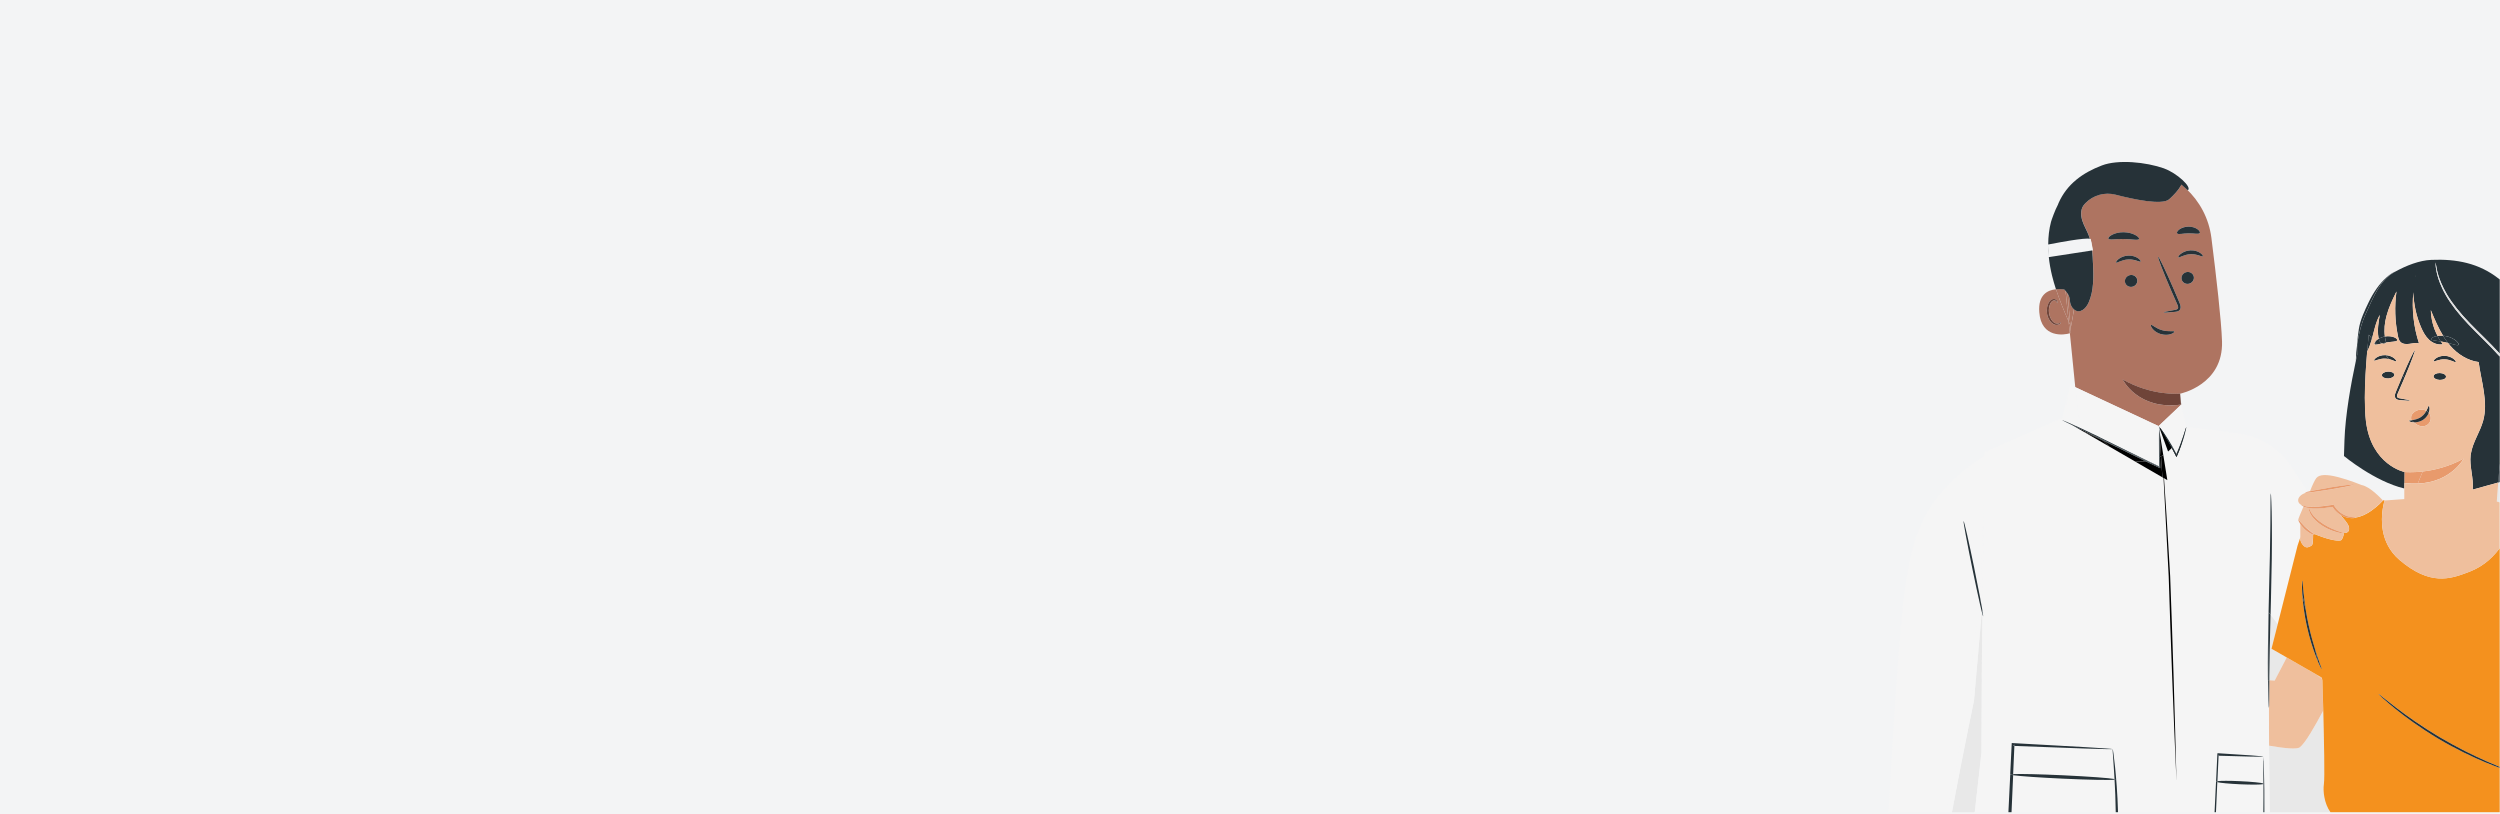 <?xml version="1.0" encoding="UTF-8"?>
<svg id="Capa_2" data-name="Capa 2" xmlns="http://www.w3.org/2000/svg" viewBox="0 0 663.8 216.19">
  <defs>
    <style>
      .cls-1 {
        fill: #f4911e;
      }

      .cls-2 {
        fill: #263238;
      }

      .cls-3 {
        fill: #e89a6c;
      }

      .cls-4 {
        fill: #e0e0e0;
      }

      .cls-5 {
        fill: #ae7461;
      }

      .cls-6 {
        fill: #6f4439;
      }

      .cls-7 {
        fill: #748040;
      }

      .cls-8 {
        fill: #f3f4f5;
      }

      .cls-9 {
        fill: #efbf9d;
      }

      .cls-10 {
        fill: #f5f5f5;
      }

      .cls-11 {
        fill: #e8e8e8;
      }
    </style>
  </defs>
  <g id="Capa_1-2" data-name="Capa 1">
    <g>
      <rect class="cls-8" width="663.8" height="216.19"/>
      <polygon class="cls-11" points="662.95 133.1 663.71 133.36 663.71 128.01 663.32 128.12 662.95 133.1"/>
      <path class="cls-11" d="M579.19,49.01c.07.06.15.11.22.17l-.22-.19s0,.02,0,.02Z"/>
      <path class="cls-11" d="M526.15,163.01c-.67,7.66-1.34,15.32-2.01,22.98-.5,2.42-1.09,5.27-1.74,8.47,0,0-.78,3.85-1.52,7.6-.61,3.1-1.5,7.74-2.6,13.6h6.05l1.78-15.81.11-23.38.16-13.35c-.04-.14-.08-.31-.13-.5l-.09.4Z"/>
      <path class="cls-11" d="M526.39,162.16v-.18s-.02.08-.02.08c0,.04.01.07.02.1Z"/>
      <path class="cls-11" d="M610.65,198.42c-.77.59-3.96.3-8.18-.43.04,5.86.1,11.75.17,17.66h16.13c-1.69-2.31-2.02-5.75-1.74-7.44.24-1.46.03-11.93-.16-19.52-2.25,4.23-4.79,8.65-6.21,9.73Z"/>
      <path class="cls-11" d="M579.11,107.49l.06-.05s-.04,0-.06,0c0,.02,0,.03,0,.05Z"/>
      <path class="cls-11" d="M602.56,180.63c.89.06,1.42.1,1.42.1l3.2-6.13-4.06-2.33,1.66-6.59-1.89-2.45c-.16,6.36-.28,12.07-.32,16.39,0,.36,0,.68,0,1.02Z"/>
      <path class="cls-10" d="M526.39,161.98l.35-29.43-.94,26.31c.24,1.3.44,2.39.58,3.2l.02-.08Z"/>
      <path class="cls-10" d="M520.88,202.06c.74-3.75,1.52-7.6,1.52-7.6.65-3.2,1.23-6.05,1.74-8.47.67-7.66,1.34-15.32,2.01-22.98l.09-.4c-.14-.53-.31-1.26-.51-2.13l-.06,1.76s-2.71,12.46-1.96,17.34c.75,4.88-2.33,10.06-3.95,22.1-.6,4.45-1.87,9.45-3.24,13.99h1.75c1.1-5.86,1.99-10.5,2.6-13.6Z"/>
      <path class="cls-9" d="M616.64,180.68l-.08-.34c-.76-.59-1.22-1.02-1.33-1.12l-8.06-4.63-3.2,6.13s-.53-.04-1.42-.1c-.01,2.05-.03,3.78-.03,5.08,0,.67-.02,1.22-.02,1.66-.01.38-.03.58-.05.58-.01,0-.03-.11-.05-.32.01,3.44.04,6.91.07,10.37,4.23.73,7.41,1.02,8.18.43,1.42-1.08,3.96-5.5,6.21-9.73-.11-4.51-.22-8.01-.22-8.01h0Z"/>
      <path class="cls-9" d="M616.56,180.35l-.1-.42-1.23-.71c.11.1.57.53,1.33,1.12Z"/>
      <path class="cls-2" d="M543.98,68.1c-.03-.57-.11-2.23-.15-2.9,0,.97.05,1.93.15,2.9Z"/>
      <path class="cls-5" d="M573.14,113.14l5.97-5.65s0-.03,0-.05c-11.45,1.53-15.5-6.68-15.5-6.68,8,4.53,15.27,3.77,15.27,3.77h0s0,0,0,0c0,0,11.49-2.33,11.11-13.91-.19-5.59-1.51-17.08-2.82-27.46-.66-5.21-3.15-9.75-6.74-13.09l-1-.89c-.07-.06-.15-.11-.22-.17-.04.1-.65,1.54-3.22,3.87-1.85,1.68-9.65-.01-14.23-1.2-2.89-.75-5.97.11-8.03,2.26-.26.27-.47.51-.58.7-.74,1.16-.65,2.68-.22,3.99.43,1.31,1.16,2.5,1.66,3.78.13.32.23.65.33.98.11.03.18.07.2.13.28.82.57,2.94.57,2.94l-.18.03c.12,1.12.18,2.26.23,3.39.15,3.56.28,7.26-1.19,10.51-.68,1.51-2.3,3.09-3.87,1.73-.22,1.51-.49,3.03-.8,4.58-.05-.11-.1-.22-.15-.33.1,1.13.16,1.91.16,1.97,0,.03-.11.08-.3.14l1.43,14.31,21.97,10.27c.06.03.11.04.16.06ZM565.99,76.17c-.91.09-1.7-.54-1.77-1.41-.07-.87.61-1.65,1.52-1.74.91-.09,1.7.54,1.77,1.41.07.87-.61,1.65-1.52,1.74ZM581.01,75.38c-.91.09-1.7-.54-1.77-1.41-.07-.87.61-1.65,1.52-1.74.91-.09,1.7.54,1.77,1.41.07.87-.61,1.65-1.52,1.74ZM584.9,68.06c-.2.22-1.49-.64-3.27-.56-1.78.06-3.04,1.03-3.24.83-.1-.09.09-.49.64-.93.54-.44,1.48-.88,2.58-.93,1.11-.04,2.06.32,2.61.71.57.39.77.78.67.88ZM578.63,60.94c.52-.41,1.4-.76,2.42-.77,1.01-.01,1.91.31,2.44.7.54.39.73.8.6,1-.29.42-1.54.05-3.01.1-1.48,0-2.71.4-3.01-.01-.14-.2.04-.61.57-1.02ZM573.03,68.17c.2-.08,2.05,3.77,4.14,8.61.5,1.19.99,2.33,1.45,3.42.2.51.52,1.08.32,1.77-.11.35-.43.61-.72.7-.29.1-.54.12-.77.14-1.8.18-2.92.24-2.93.14-.01-.1,1.08-.34,2.86-.65.45-.07.88-.18.94-.49.09-.33-.12-.81-.36-1.33-.48-1.08-.98-2.21-1.5-3.4-2.09-4.84-3.63-8.82-3.43-8.91ZM571.13,86.28c.26-.18,1.27.94,2.96,1.39,1.68.51,3.12.09,3.25.37.06.13-.26.43-.91.66-.64.22-1.63.31-2.64.02-1.01-.29-1.81-.88-2.24-1.41-.44-.53-.54-.96-.42-1.04ZM559.8,63.36c-.1-.22.25-.64.98-1.02.73-.38,1.85-.69,3.11-.68,1.26.02,2.38.36,3.09.76.72.4,1.06.83.96,1.04-.23.46-1.97.01-4.07,0-2.1-.05-3.85.35-4.07-.11ZM561.86,69.72c-.1-.09.09-.49.64-.93.54-.44,1.48-.88,2.58-.93,1.11-.04,2.06.32,2.61.71.56.39.77.78.67.88-.2.22-1.49-.64-3.27-.56-1.78.06-3.04,1.04-3.24.83Z"/>
      <path class="cls-5" d="M549.6,79.76c-.04-.73-.27-1.31-.61-1.83.16,1.83.52,5.97.73,8.45.05.11.1.22.15.33.31-1.55.58-3.07.8-4.58-.01-.01-.02-.02-.04-.03-.66-.59-.99-1.46-1.03-2.34Z"/>
      <path class="cls-6" d="M579.1,107.44s.04,0,.06,0l-.29-2.91s.08,1.17.23,2.92Z"/>
      <path class="cls-6" d="M563.6,100.75s4.05,8.22,15.5,6.68c-.15-1.75-.24-2.91-.23-2.92h0s-7.28.76-15.27-3.77Z"/>
      <path class="cls-2" d="M580.75,72.22c-.91.09-1.59.87-1.52,1.74.07.87.86,1.5,1.77,1.41.91-.09,1.59-.87,1.52-1.74-.07-.87-.87-1.5-1.77-1.41Z"/>
      <path class="cls-2" d="M579.03,67.4c-.55.44-.74.84-.64.93.2.21,1.47-.77,3.24-.83,1.78-.09,3.07.78,3.27.56.1-.1-.11-.48-.67-.88-.55-.39-1.51-.76-2.61-.71-1.11.05-2.04.49-2.58.93Z"/>
      <path class="cls-2" d="M565.73,73.02c-.91.09-1.59.87-1.52,1.74.07.87.87,1.5,1.77,1.41.91-.09,1.59-.87,1.52-1.74-.07-.87-.86-1.5-1.77-1.41Z"/>
      <path class="cls-2" d="M568.37,69.45c.1-.1-.11-.48-.67-.88-.56-.39-1.51-.76-2.61-.71-1.11.05-2.04.49-2.58.93-.55.44-.74.84-.64.93.2.21,1.47-.77,3.24-.83,1.78-.09,3.07.78,3.27.56Z"/>
      <path class="cls-2" d="M577.96,80.48c.24.52.46,1,.36,1.33-.06.31-.49.42-.94.49-1.78.31-2.88.55-2.86.65.01.1,1.13.04,2.93-.14.22-.02.48-.04.77-.14.29-.09.61-.35.72-.7.2-.69-.12-1.26-.32-1.77-.46-1.09-.94-2.23-1.45-3.42-2.09-4.84-3.94-8.69-4.14-8.61-.2.08,1.34,4.07,3.43,8.91.52,1.19,1.02,2.32,1.5,3.4Z"/>
      <path class="cls-2" d="M567.95,63.46c.1-.22-.23-.64-.96-1.04-.72-.4-1.83-.74-3.09-.76-1.26-.02-2.39.29-3.11.68-.73.38-1.08.8-.98,1.02.22.46,1.97.06,4.07.11,2.1,0,3.84.45,4.07,0Z"/>
      <path class="cls-2" d="M581.08,61.97c1.47-.05,2.72.32,3.01-.1.13-.2-.06-.61-.6-1-.53-.39-1.43-.72-2.44-.7-1.01.02-1.9.37-2.42.77-.53.41-.71.82-.57,1.02.31.41,1.54,0,3.01.01Z"/>
      <path class="cls-5" d="M545.91,76.8c-2.22.22-4.81,1.46-4.44,6.12.54,6.97,6.68,6.04,8.11,5.57l-.32-3.16c-1.22-2.8-2.4-5.63-3.35-8.53ZM547,85.95c-.22.2-.68.41-1.24.31-1.17-.24-2.1-1.67-2.27-3.26-.09-.81.04-1.59.31-2.24.23-.64.74-1.25,1.34-1.34.29-.05.58,0,.78.14.2.14.3.32.35.47.09.32-.05.49-.07.47-.04-.01,0-.17-.13-.38-.11-.22-.43-.44-.84-.31-.41.11-.76.54-.95,1.14-.21.59-.31,1.28-.23,2,.15,1.42.96,2.69,1.81,2.93.42.12.81.02,1.03-.1.22-.12.32-.25.35-.23.03.01,0,.19-.23.41Z"/>
      <path class="cls-5" d="M548.45,77.22c-.12-.13-.23-.25-.36-.38-.56-.08-1.35-.13-2.19-.05.95,2.9,2.13,5.73,3.35,8.53l-.81-8.11Z"/>
      <path class="cls-5" d="M549.88,88.34c0-.06-.07-.84-.16-1.97-.15-.35-.31-.7-.46-1.05l.32,3.16c.19-.06.3-.12.3-.14Z"/>
      <path class="cls-5" d="M548.45,77.22l.81,8.11c.15.35.3.7.46,1.05-.21-2.48-.57-6.62-.73-8.45-.16-.25-.34-.48-.54-.7Z"/>
      <path class="cls-6" d="M546.88,85.77c-.22.12-.6.22-1.03.1-.86-.24-1.66-1.51-1.81-2.93-.08-.72.02-1.41.23-2,.2-.6.54-1.03.95-1.14.41-.13.73.1.84.31.12.21.09.37.13.38.02.02.16-.15.07-.47-.05-.15-.15-.33-.35-.47-.2-.14-.49-.2-.78-.14-.61.09-1.11.69-1.34,1.34-.27.65-.39,1.43-.31,2.24.17,1.59,1.11,3.01,2.27,3.26.57.1,1.02-.1,1.24-.31.23-.21.26-.39.23-.41-.04-.02-.13.11-.35.23Z"/>
      <path class="cls-2" d="M580.42,50.07c-.33-.3-.66-.61-1-.89l1,.89Z"/>
      <path class="cls-2" d="M574.68,44.74c-4.93-1.74-12.29-2.44-16.56-.82-5.14,1.95-9.29,4.95-11.52,9.97-.06.14-.11.29-.17.44-.78,1.43-1.7,4.05-1.84,4.56-.52,1.97-.74,3.99-.75,6.03.03,0,.18-.04.43-.08.59-.12,1.73-.33,3.05-.57.83-.15,1.73-.3,2.62-.44,2.21-.34,4.31-.59,4.96-.42-.1-.33-.21-.66-.33-.98-.5-1.28-1.23-2.47-1.66-3.78-.43-1.31-.52-2.83.22-3.99.12-.19.32-.43.58-.7,2.07-2.15,5.15-3.01,8.03-2.26,4.58,1.19,12.38,2.88,14.23,1.2,2.57-2.33,3.18-3.77,3.22-3.87,0,0,0-.02,0-.02l.22.19c.35.28.67.59,1,.89l.5.44c1.22-.82-2.98-4.62-6.24-5.77Z"/>
      <path class="cls-2" d="M555.72,69.89c-.05-1.13-.1-2.27-.23-3.39l-4.68.72-3.31.51-3.18.49-.32.05c.17,1.66.47,3.31.86,4.92.3,1.22.65,2.42,1.04,3.62.84-.08,1.63-.03,2.19.05.12.12.24.25.36.38.2.22.38.46.54.7.33.52.57,1.1.61,1.83.04.88.37,1.75,1.03,2.34.01.01.02.02.04.03,1.57,1.35,3.19-.23,3.87-1.73,1.47-3.24,1.34-6.95,1.19-10.51Z"/>
      <path class="cls-2" d="M573.79,88.72c1.02.29,2,.21,2.64-.02.65-.22.96-.53.91-.66-.12-.28-1.57.13-3.25-.37-1.69-.45-2.7-1.57-2.96-1.39-.12.08-.01.5.42,1.04.43.53,1.22,1.12,2.24,1.41Z"/>
      <path class="cls-10" d="M561.46,207.02c-1.21.15-6.91.04-13.76-.27-6.1-.28-11.26-.65-13.17-.91-.14,3.13-.28,6.41-.43,9.82h27.68c-.04-3.31-.17-6.22-.31-8.64Z"/>
      <path d="M573.37,113.57c1.36,3.73,2.71,7.47,4.07,11.2,1.02-3.8,2.04-7.6,3.05-11.39-2.37.06-4.75.13-7.12.19Z"/>
      <path class="cls-10" d="M594.73,208.22c-2.77-.13-5.11-.35-5.97-.55-.12,2.56-.24,5.22-.36,7.99h12.56c.05-2.86.05-5.37.03-7.48-.56.16-3.14.18-6.26.04Z"/>
      <path class="cls-10" d="M559.02,198.9c-1.33-.04-3.13-.09-5.38-.15-4.61-.17-11.04-.41-18.77-.69-.1,2.37-.21,4.88-.33,7.48,1.92-.08,7.1.03,13.2.31,6.81.32,12.47.74,13.71,1-.07-1.17-.14-2.24-.2-3.16-.1-1.47-.18-2.64-.24-3.54-.05-.81-.07-1.23-.04-1.24-.01.01-.19.02-.52.02-.39,0-.86-.01-1.44-.02Z"/>
      <path class="cls-10" d="M600.04,200.91c-.61,0-1.42-.02-2.44-.03-2.1-.06-5.01-.14-8.52-.23-.1,2.14-.2,4.4-.31,6.75.88-.12,3.23-.12,6,0,3.09.14,5.66.4,6.22.61,0-1.05-.02-2.01-.02-2.85-.02-1.32-.03-2.38-.04-3.19,0-.73,0-1.11,0-1.12,0,.01-.09.02-.24.03-.18,0-.39,0-.65,0Z"/>
      <path class="cls-10" d="M579.11,107.49s0,0,0,0c0,0,0,0,0,0l-5.97,5.65c.08.08.15.17.23.25.05.06.12.15.21.26.56.7.89,1.29,1.03,1.54.42.74,1.64,2.83,3.27,5.69.62-1.46,1.22-3.05,1.78-4.75.31-.94.58-1.86.83-2.74h0s-1.33-5.94-1.33-5.94l-.06.05Z"/>
      <path class="cls-10" d="M612.27,130.84c-.13,0-.2,0-.21-.03,0-.04.24-.12.69-.23-1.58-2.44-3.02-4.67-4.19-6.47-5.08-7.83-12.99-9.12-16.71-9.27l-.04-.18-11.31-1.28s-.01.23-.09.62c-.08.39-.22.96-.42,1.66-.39,1.39-1.03,3.3-1.94,5.36l-.15.34-.17-.33c-.08-.16-.17-.33-.25-.51-.28-.55-.56-1.08-.83-1.58-.66.73-1.42,1.36-2.25,1.88l1.07,6.67-1.31-.76-7.46-4.31h0l-6.72-3.89-6.92-4-5.33-2.48.07-.33c-.16-.08-.26-.14-.26-.15,0,0,.11.03.27.09l1.73-8.84s.48.12,1.53.52c1.45.54,4.01,1.6,7.98,3.57,5.83,2.89,12.32,5.53,13.94,6.18l-21.97-10.27-1.32-.62-2.16,8.77-20.64,9.14v1c-4.19,2.53-8.5,5.95-12.21,10.62-7.74,9.72-9.16,20.16-11.39,53.19-.74,11.01-1.35,21.29-1.86,30.76h15.11c1.37-4.54,2.64-9.54,3.24-13.99,1.62-12.04,4.7-17.21,3.95-22.1-.75-4.88,1.96-17.34,1.96-17.34l.06-1.76c-.53-2.31-1.25-5.66-2.02-9.41-1.43-6.99-2.48-12.67-2.34-12.7.14-.03,1.42,5.61,2.86,12.6.61,2.99,1.16,5.73,1.56,7.91l.94-26.3-.35,29.43v.18c.15.94.22,1.48.18,1.49-.03,0-.09-.19-.19-.55l-.16,13.35-.11,23.38-1.78,15.81h8.94c.17-3.47.33-6.8.49-9.99,0,0-.03-.01-.03-.02,0,0,.02-.01.03-.02.14-2.78.27-5.45.39-7.97l.02-.37.37.02c7.97.45,14.59.82,19.33,1.08,2.21.14,3.99.26,5.3.34,1.21.09,1.84.14,1.81.17.03,0,.11.42.22,1.22.11.8.25,1.99.41,3.53.28,2.87.65,6.96.79,12h25.63c.13-2.81.26-5.52.39-8.12,0,0-.01-.01-.01-.02,0,0,.01-.01.01-.02.12-2.51.23-4.92.34-7.2l.02-.33h.17c3.62.25,6.62.44,8.77.59,1,.08,1.81.15,2.4.2.55.05.83.09.82.12.01,0,.04.37.07,1.1.03.72.07,1.79.11,3.17.07,2.53.15,6.11.11,10.51h1.41c-.07-5.91-.13-11.8-.17-17.66-.02-3.46-.05-6.93-.07-10.37,0-.07-.01-.16-.02-.25-.02-.44-.05-.99-.08-1.66-.05-1.25-.1-2.99-.12-5.11,0-.32,0-.66-.01-1-.05-4.48.02-10.44.18-17.08.02-1.01.05-2.04.08-3.08.02-.63.03-1.24.05-1.86h0c.18-7.12.33-13.54.37-18.28.02-2.52.03-4.58.04-6.11,0-.67.02-1.22.02-1.66.01-.38.03-.58.05-.58.02,0,.04.2.07.58.02.44.05.99.08,1.66.06,1.44.11,3.53.14,6.11.06,5.16-.05,12.29-.25,20.16-.03,1.28-.07,2.53-.1,3.76l1.89,2.45,5.25-20.79c.21-.62.46-1.4.76-2.26.02-.85,0-2.42,0-3.47-.16-.25-.29-.47-.37-.65-.13-.21-.21-.41-.19-.56.04-.28.63-1.71,1.37-3.4.01-.03.03-.07.04-.1.01-.03.03-.06.04-.09,0-.02.02-.04.03-.07-1.97-.37-2.13-2.53.56-3.44ZM560.91,119.43l-.9-.88.9.88c1.3,1.27,2.76,2.12,4.27,2.61-1.51-.49-2.97-1.34-4.27-2.61ZM577.13,182.8l.27-1.32-.27,1.32h0Z"/>
      <path class="cls-2" d="M534.5,198.05c.13,0,.24,0,.37.01,0-.12.01-.25.02-.36l-.38.35Z"/>
      <path class="cls-2" d="M534.87,198.06c-.12,0-.24,0-.37-.01l.38-.35c0,.12-.01.24-.02.36,7.73.28,14.15.52,18.77.69,2.25.06,4.05.12,5.38.15.57,0,1.04.02,1.44.02.33,0,.5,0,.52-.02.03-.03-.6-.09-1.81-.17-1.31-.08-3.08-.2-5.3-.34-4.74-.27-11.35-.64-19.33-1.08l-.37-.02-.02.37c-.12,2.52-.25,5.19-.39,7.97.06-.04.33-.07.78-.09.11-2.6.22-5.1.33-7.48Z"/>
      <path class="cls-2" d="M561.01,200.15c.06.9.14,2.07.24,3.54.06.93.13,2,.2,3.16.17.04.26.07.26.1,0,.03-.09.05-.25.07.14,2.42.27,5.32.31,8.64h.61c-.14-5.04-.5-9.13-.79-12-.16-1.53-.3-2.72-.41-3.53-.11-.8-.19-1.23-.22-1.22-.03,0-.01.43.04,1.24Z"/>
      <path class="cls-2" d="M534.53,205.83c-.45-.06-.71-.12-.77-.16-.16,3.18-.32,6.52-.49,9.99h.83c.15-3.41.29-6.69.43-9.82Z"/>
      <path class="cls-10" d="M573.14,113.14s-.09-.04-.16-.06l.15.07h0Z"/>
      <path class="cls-10" d="M548.97,112.13c.91.39,2.23.98,3.84,1.73,1.36.63,2.94,1.38,4.66,2.22l-5.69-5.55-.72-7.2c-1.05-.39-1.53-.52-1.53-.52l-1.73,8.84s.06.02.11.04c.28.12.63.26,1.06.44Z"/>
      <path class="cls-10" d="M550.29,112.92c-.51-.25-.99-.47-1.38-.66-.42-.2-.76-.37-1.03-.5-.04-.02-.06-.03-.09-.05l-.07.33,5.34,2.48-2.79-1.61h.02Z"/>
      <path class="cls-10" d="M573.26,121.45c-.93.45-1.93.77-2.95.95,1.03.5,2.02.98,2.96,1.43,0-.83,0-1.62,0-2.37Z"/>
      <path class="cls-10" d="M557.47,116.08c2.37,1.15,5.02,2.46,7.84,3.86,1.74.86,3.41,1.68,5,2.45,1.02-.18,2.02-.5,2.95-.95,0-1.98-.01-3.68-.02-5.02,0-.89.01-1.61.02-2.15,0-.5.02-.76.04-.76.02,0,.04.27.06.76,0,.03,0,.06,0,.09h0v.08s.01-.88.01-.88c-.17-.26-.26-.41-.24-.43l-.15-.07c-1.62-.65-8.11-3.29-13.94-6.18-3.97-1.97-6.53-3.03-7.98-3.57l.72,7.2,5.69,5.55Z"/>
      <path class="cls-10" d="M573.37,113.39v-.16s-.09-.04-.23-.09h0s.1.09.24.25Z"/>
      <path class="cls-2" d="M533.73,205.65s.02.01.03.02c0-.01,0-.03,0-.04,0,0-.03.01-.03.02Z"/>
      <path class="cls-2" d="M561.46,207.02c0-.06,0-.11,0-.17-1.24-.26-6.9-.68-13.71-1-6.1-.28-11.27-.4-13.2-.31,0,.1,0,.2-.01.3,1.91.26,7.07.63,13.17.91,6.85.32,12.55.43,13.76.27Z"/>
      <path class="cls-2" d="M561.71,206.95s-.09-.06-.26-.1c0,.06,0,.11,0,.17.16-.02.25-.04.25-.07Z"/>
      <path class="cls-2" d="M534.54,205.54c-.45.02-.72.05-.78.09,0,.01,0,.03,0,.04.06.05.32.1.77.16,0-.1,0-.2.01-.3Z"/>
      <path class="cls-2" d="M588.77,207.4c.11-2.35.21-4.61.31-6.75-.06,0-.11,0-.17,0l.18-.32c0,.11-.01.22-.01.33,3.51.1,6.43.18,8.52.23,1.02.01,1.84.02,2.44.03.26,0,.47,0,.65,0,.15,0,.23-.02.24-.03.01-.03-.27-.06-.82-.12-.6-.05-1.4-.12-2.4-.2-2.15-.14-5.15-.34-8.77-.57h-.17s-.02.32-.02.32c-.11,2.27-.22,4.69-.34,7.2.03-.04.15-.07.36-.1Z"/>
      <path class="cls-2" d="M588.75,207.67c-.2-.05-.32-.09-.35-.13-.12,2.6-.25,5.31-.39,8.12h.37c.12-2.76.25-5.43.36-7.99Z"/>
      <path class="cls-2" d="M588.9,200.65c.06,0,.11,0,.17,0,0-.11.01-.22.01-.33l-.18.32Z"/>
      <path class="cls-2" d="M600.92,201.99c0,.81.02,1.87.04,3.19,0,.84.02,1.8.02,2.85.07.03.12.06.12.08,0,.03-.04.05-.11.07.01,2.1.01,4.62-.03,7.48h.28c.04-4.41-.04-7.98-.11-10.51-.04-1.38-.08-2.45-.11-3.17-.03-.72-.06-1.1-.07-1.1-.01,0-.01.39,0,1.12Z"/>
      <path class="cls-2" d="M600.98,208.18c0-.05,0-.1,0-.15-.56-.21-3.12-.47-6.22-.61-2.77-.13-5.12-.13-6,0,0,.09,0,.18-.01.27.86.2,3.21.42,5.97.55,3.11.14,5.7.12,6.26-.04Z"/>
      <path class="cls-2" d="M588.4,207.52s0,.01.01.02c0-.01,0-.02,0-.03,0,0-.01.01-.01.02Z"/>
      <path class="cls-2" d="M601.1,208.11s-.04-.05-.12-.08c0,.05,0,.1,0,.15.07-.02.11-.04.11-.07Z"/>
      <path class="cls-2" d="M588.75,207.67c0-.09,0-.18.01-.27-.21.03-.33.06-.36.1,0,.01,0,.02,0,.03.03.04.14.09.35.13Z"/>
      <path d="M574.4,120.81c-.2.12-.4.24-.6.36.12,1.85.24,3.7.36,5.56l1.31.76-1.07-6.67Z"/>
      <polygon points="553.06 114.52 559.98 118.53 558.45 117.03 553.06 114.52"/>
      <path d="M573.52,121.31c.02.87.04,1.78.05,2.76v.25s-.22-.1-.22-.1c-1.14-.53-2.37-1.11-3.65-1.73-.99.12-2,.1-3.01-.07l7.46,4.31c-.12-1.86-.24-3.7-.36-5.56-.09.05-.18.1-.28.14Z"/>
      <path d="M573.37,114.63c.14,2.17.28,4.35.42,6.53.2-.11.4-.23.6-.36l-1.02-6.37v.19Z"/>
      <path d="M573.37,114.79c.01.46.03,1.01.05,1.64.03,1.31.06,2.96.1,4.88.09-.05.18-.09.28-.14-.14-2.18-.28-4.36-.42-6.53v.15Z"/>
      <path d="M569.71,122.48c-1.45-.7-2.98-1.45-4.55-2.23-1.04-.52-2.05-1.02-3.04-1.51l-3.67-1.71,1.53,1.49,6.72,3.89c1.01.17,2.02.19,3.01.07Z"/>
      <path d="M558.2,116.79c-2.06-1.03-3.92-1.95-5.49-2.71-.91-.44-1.71-.82-2.41-1.16h-.02s2.79,1.6,2.79,1.6l5.39,2.51-.25-.25Z"/>
      <path d="M573.37,114.79v-.15s0-.09,0-.13c0,.09,0,.18,0,.28Z"/>
      <path d="M558.45,117.03l3.67,1.71c-1.37-.68-2.68-1.34-3.92-1.95l.25.25Z"/>
      <path d="M573.37,114.63v-.19s-.01-.08-.01-.08h0s0,.09,0,.14c0,.04,0,.09,0,.13Z"/>
      <path class="cls-2" d="M577.48,120.52c.09.17.17.34.25.51l.17.33.15-.34c.91-2.06,1.55-3.97,1.94-5.36.2-.7.34-1.26.42-1.66.08-.39.12-.61.09-.62-.05-.01-.29.84-.74,2.21-.42,1.29-1.05,3.04-1.88,4.95.06.11.12.23.17.34h-.32c.05-.11.1-.22.15-.34-.03-.06-.06-.11-.09-.17-.3-.59-.6-1.15-.91-1.69-.08.09-.16.18-.24.27.28.51.56,1.03.83,1.58Z"/>
      <path class="cls-2" d="M578.04,120.87c-.05-.11-.11-.22-.17-.34-.05.12-.09.23-.15.34h.32Z"/>
      <path class="cls-2" d="M573.58,113.65c-.08-.1-.15-.19-.21-.26v.18c.23.36.62.94,1.1,1.7.62.97,1.38,2.22,2.17,3.67.08-.09.16-.18.24-.27-.79-1.4-1.56-2.61-2.2-3.54-.44-.64-.82-1.14-1.09-1.48Z"/>
      <path class="cls-2" d="M573.13,113.14s.07.17.24.43v-.18c-.14-.17-.23-.26-.24-.25Z"/>
      <path class="cls-2" d="M547.53,111.56s.1.07.26.15v-.06c-.15-.06-.25-.1-.26-.09Z"/>
      <path class="cls-2" d="M573.39,123.88s-.08-.04-.13-.06c0,.04,0,.07,0,.11l.13.06v-.11Z"/>
      <path class="cls-2" d="M573.39,123.88v-2.5c-.05.02-.09.04-.13.07,0,.75,0,1.54,0,2.37.04.02.08.04.13.06Z"/>
      <path class="cls-2" d="M573.27,123.93s0-.07,0-.11c-.94-.45-1.93-.93-2.96-1.43-.06.01-.12.02-.18.03l3.14,1.5Z"/>
      <path class="cls-2" d="M548.91,112.26c.4.19.87.42,1.38.66l7.75,3.71-.57-.56c-1.72-.84-3.3-1.59-4.66-2.22-1.61-.75-2.93-1.33-3.84-1.73-.43-.18-.78-.33-1.06-.44-.05-.02-.07-.03-.11-.04v.06s.04.03.08.05c.27.13.61.3,1.03.5Z"/>
      <path class="cls-2" d="M573.36,114.44c-.02-.31-.04-.62-.06-.93-.02,0-.03.27-.04.76,0,.54-.01,1.26-.02,2.15,0,1.34,0,3.04.02,5.02.04-.02.08-.04.12-.07l-.02-6.94Z"/>
      <path class="cls-2" d="M570.31,122.4c-1.58-.77-3.26-1.59-5-2.45-2.81-1.4-5.47-2.71-7.84-3.86l.57.56,12.09,5.79c.06,0,.12-.02.18-.03Z"/>
      <path class="cls-2" d="M573.36,114.37s0-.06,0-.09c-.02-.5-.04-.76-.06-.76.02.31.04.62.06.93v-.07Z"/>
      <path class="cls-2" d="M573.27,123.93s0,.09,0,.14l.22-.14s-.06-.03-.1-.05v.11s-.12-.06-.12-.06Z"/>
      <path class="cls-2" d="M573.39,123.88s.06.03.1.05l-.22.14s0-.09,0-.14l-3.21-1.5c-.11.02-.23.03-.35.04,1.28.62,2.51,1.2,3.65,1.73l.22.1v-.25c-.02-.97-.04-1.89-.06-2.76-.05.02-.09.05-.13.07v2.5Z"/>
      <path class="cls-2" d="M562.12,118.74c.99.49,2,1,3.04,1.51,1.57.78,3.1,1.53,4.55,2.23.12-.01.23-.03.35-.04l-7.93-3.69Z"/>
      <path class="cls-2" d="M573.37,114.79v6.6c.06-.02.1-.05.15-.07-.04-1.92-.07-3.58-.1-4.88-.02-.64-.04-1.18-.05-1.64Z"/>
      <path class="cls-2" d="M550.29,112.92c.71.34,1.51.72,2.41,1.16,1.57.76,3.43,1.68,5.49,2.71l-.16-.15-7.75-3.71Z"/>
      <polygon class="cls-2" points="573.39 123.88 573.39 123.88 573.39 121.38 573.38 121.38 573.39 123.88"/>
      <polygon class="cls-2" points="573.39 123.99 573.39 123.88 573.39 123.88 573.39 123.99"/>
      <path class="cls-2" d="M570.13,122.43s-.05,0-.07,0l3.21,1.5s0,0,0,0l-3.14-1.5Z"/>
      <polygon class="cls-2" points="573.27 123.93 573.27 123.93 573.39 123.99 573.27 123.93"/>
      <path class="cls-2" d="M570.13,122.43l-12.09-5.79.16.15c1.24.62,2.55,1.27,3.92,1.95l7.93,3.69s.05,0,.07,0Z"/>
      <path class="cls-2" d="M573.36,114.5s0-.09,0-.14v.07s0,.04,0,.06Z"/>
      <path class="cls-2" d="M573.36,114.44l.02,6.94s0,0,0,0v-6.6c-.02-.1-.02-.19-.02-.28,0-.02,0-.04,0-.06Z"/>
      <path class="cls-2" d="M602.4,180.62c.05,0,.1,0,.15.01,0-.34,0-.67,0-1.02.04-4.32.16-10.03.32-16.39l-.44-.57c-.03,5.96-.04,11.95-.04,17.97Z"/>
      <path class="cls-2" d="M602.88,163.22c.03-1.23.06-2.48.1-3.76.21-7.87.31-15,.25-20.16-.03-2.58-.07-4.67-.14-6.11-.03-.67-.06-1.22-.08-1.66-.02-.38-.05-.58-.07-.58s-.03.2-.05.58c0,.44-.01.99-.02,1.66-.01,1.52-.02,3.59-.04,6.11-.04,4.74-.18,11.16-.37,18.28-.01,1.68-.02,3.37-.03,5.06l.44.57Z"/>
      <path class="cls-2" d="M602.5,187.38c0-.44.01-.99.02-1.66,0-1.31.02-3.03.03-5.08-.05,0-.1,0-.15-.01,0,2.34,0,4.66,0,7.01.02.21.03.33.05.32.02,0,.03-.2.05-.58Z"/>
      <path class="cls-2" d="M602.44,162.65l-.09-.12c-.16,6.64-.23,12.61-.18,17.08,0,.34,0,.67.01,1,.08,0,.15,0,.22.01,0-6.02,0-12.01.04-17.97Z"/>
      <path class="cls-2" d="M602.47,157.59c-.02.62-.03,1.23-.05,1.86-.03,1.04-.05,2.06-.08,3.08l.09.12c0-1.69.02-3.37.03-5.06Z"/>
      <path class="cls-2" d="M602.39,187.38c0,.1.01.18.02.25,0-2.35,0-4.67,0-7.01-.07,0-.14,0-.22-.01.03,2.12.07,3.86.12,5.11.03.67.06,1.22.08,1.66Z"/>
      <path class="cls-10" d="M543.99,68.26h0c0-.05-.01-.1-.02-.15,0,.06,0,.12,0,.15Z"/>
      <path class="cls-10" d="M543.82,64.92s0,.11.01.29c0-.1,0-.19,0-.29,0,0-.01,0-.01,0Z"/>
      <path class="cls-10" d="M555.1,63.53c-.02-.06-.09-.1-.2-.13.3,1,.47,2.04.59,3.09l.18-.03"/>
      <path class="cls-2" d="M526.24,162.61c.05.19.09.36.13.5v-.94s0-.07,0-.1l-.13.54Z"/>
      <path class="cls-2" d="M526.37,162.06c-.14-.81-.33-1.91-.58-3.2l-.06,1.61c.2.87.37,1.6.51,2.13l.13-.54Z"/>
      <path class="cls-2" d="M524.23,150.95c-1.43-6.99-2.71-12.63-2.86-12.6-.14.03.91,5.72,2.34,12.7.77,3.75,1.5,7.11,2.02,9.41l.06-1.61c-.41-2.17-.95-4.92-1.57-7.91Z"/>
      <path class="cls-2" d="M526.57,163.65s-.02-.55-.18-1.49v.94c.09.36.15.55.18.55Z"/>
      <path class="cls-2" d="M625.88,91.35c-.22,1.52-.34,3.02-.36,4.46.12-.57.24-1.13.36-1.66-.05-.98-.05-1.89,0-2.8Z"/>
      <path class="cls-2" d="M634.03,98.66c-.91.05-1.63.49-1.59,1,.04.5.81.88,1.72.83.91-.05,1.62-.49,1.59-1-.04-.5-.81-.88-1.72-.83Z"/>
      <path class="cls-2" d="M636.26,95.95c.09-.08-.09-.44-.58-.84-.47-.38-1.27-.75-2.22-.81l.88,1.06c1.06.25,1.79.74,1.93.59Z"/>
      <path class="cls-2" d="M630.98,94.95c-.51.36-.69.71-.6.8.18.2,1.34-.59,2.95-.52.36.01.7.07,1.01.14l-.88-1.06s-.08-.01-.12-.01c-1-.03-1.86.3-2.36.66Z"/>
      <path class="cls-2" d="M647.82,99.05c-.92-.02-1.66.37-1.66.87,0,.51.74.93,1.65.96.91.02,1.66-.37,1.66-.87,0-.51-.74-.94-1.65-.96Z"/>
      <path class="cls-2" d="M651.48,95.3c-.49-.39-1.34-.79-2.34-.82-1-.03-1.86.3-2.36.66-.51.36-.69.71-.6.8.18.2,1.34-.59,2.95-.52,1.61.04,2.75.92,2.93.73.09-.08-.08-.44-.58-.84Z"/>
      <path class="cls-2" d="M641.18,92.99c-.16-.07-1.56,2.86-3.23,6.72l.5.6c1.7-4.04,2.9-7.25,2.73-7.32Z"/>
      <path class="cls-2" d="M636.21,103.89c-.17.46-.46.98-.28,1.6.1.31.39.55.65.63.26.09.49.1.69.12,1.62.15,2.63.2,2.64.11.01-.09-.98-.3-2.59-.57-.41-.06-.79-.16-.85-.44-.09-.3.1-.74.32-1.21.42-.98.87-2,1.34-3.08.11-.25.21-.5.32-.75l-.5-.6c-.15.35-.31.71-.46,1.08-.45,1.08-.88,2.11-1.29,3.1Z"/>
      <path class="cls-3" d="M638.44,125.32s-.05,0-.05,0l-.03,2.9s.03,0,.04,0c.05-2.37.04-2.84.04-2.9Z"/>
      <path class="cls-3" d="M654.15,121.77c-3.98,2.18-7.92,3.07-10.87,3.41l-1.31,3.21c8.86-.33,12.17-6.62,12.17-6.62Z"/>
      <path class="cls-3" d="M638.44,125.32c0,.06,0,.53-.04,2.9,1.28.17,2.47.21,3.57.17l1.31-3.21c-2.74.32-4.6.16-4.84.14Z"/>
      <path class="cls-3" d="M644.25,109.08c-.31-.17-.66-.27-1.02-.3-1.11-.08-2.05.26-2.81,1.26-.26.29-.27,1.12-.18,1.35.05.13.05.15.07.17.69-.08,1.74-.26,2.68-.97.62-.47.99-1.02,1.25-1.52Z"/>
      <path class="cls-3" d="M643.62,111.3c-.88.66-1.91.87-2.67.85.48.42,1,.79,1.61.96.83.23,1.86,0,2.44-.79.51-.7.53-1.71.14-2.41-.07-.12-.16-.22-.24-.32-.22.58-.62,1.21-1.27,1.7Z"/>
      <path class="cls-2" d="M640.11,112.04l-.5-.27c.02.07.2.18.5.27Z"/>
      <path class="cls-2" d="M644.89,107.72s-.09.06-.14.16l.35.42c-.03-.37-.13-.59-.21-.58Z"/>
      <path class="cls-2" d="M640.32,111.58c-.44.05-.73.07-.74.16,0,0,.02.02.02.03l.5.27c.18.05.39.1.66.12.05,0,.12,0,.18,0-.17-.15-.34-.31-.51-.47-.08-.07-.1-.09-.12-.11Z"/>
      <path class="cls-2" d="M644.89,109.6c.1-.26.17-.5.2-.72.03-.23.03-.41.02-.58l-.35-.42c-.1.23-.23.68-.5,1.2.24.13.45.31.64.52Z"/>
      <path class="cls-2" d="M644.25,109.08c-.26.5-.63,1.05-1.25,1.52-.94.72-2,.89-2.68.97.02.02.04.03.12.11.17.16.34.32.51.47.76.02,1.79-.18,2.67-.85.65-.5,1.05-1.13,1.27-1.7-.18-.21-.39-.39-.64-.52Z"/>
      <path class="cls-2" d="M649.97,91.05c-.47-.61-.9-1.25-1.31-1.9-.54-.04-1.04-.02-1.47.05.26.51.56,1,.87,1.47.35.05.71.11,1.09.2.28.06.55.12.81.19Z"/>
      <path class="cls-2" d="M636.5,90.38c.1-.2-.15-.54-.74-.8-.59-.26-1.52-.41-2.53-.24,0,0,0,0,0,0,.08.54.19,1.07.35,1.6,1.44-.26,2.7-.15,2.93-.56Z"/>
      <path class="cls-2" d="M630.58,90.86l.53.63c.36-.05.82-.19,1.37-.32-.13-.05-.25-.12-.35-.22-.29-.26-.44-.63-.54-1.01-.26.15-.5.31-.67.48-.16.16-.27.3-.35.44Z"/>
      <path class="cls-2" d="M630.51,91.42c.12.1.33.11.6.07l-.53-.63c-.15.25-.18.46-.07.56Z"/>
      <polygon class="cls-2" points="663.32 128.12 663.71 128.01 663.71 123.05 663.32 128.12"/>
      <path class="cls-2" d="M635.73,72.26c.12-.07.24-.13.36-.2-.7.27-1.48.76-2.42,1.58-1.86,1.63-3.52,4.07-4.72,6.57-1.07,2.23-2.23,4.65-2.62,7.09-.24,1.47-.38,2.75-.45,4.04.41-2.82,1.18-5.7,2.38-8.29,1.89-4.08,3.55-8.58,7.46-10.79Z"/>
      <path class="cls-2" d="M632.48,91.17c.38.15.85.11,1.1-.21,0,0,0-.01,0-.02-.02,0-.04,0-.06,0-.37.06-.71.13-1.03.21Z"/>
      <path class="cls-2" d="M663.44,73.98c-5.24-4.11-11.22-5.26-17.88-4.98-3.14.13-6.67,1.53-9.47,3.07-.12.07-.25.13-.36.2-3.92,2.22-5.57,6.71-7.46,10.79-1.2,2.59-1.97,5.47-2.38,8.29-.04.91-.05,1.82,0,2.8-.12.53-.24,1.09-.36,1.66-1.31,6.11-2.81,14.4-3.03,21.16l-.13,4.11s8.15,6.77,16.03,8.62v-.75c0-.26.01-.5.02-.73-.01,0-.03,0-.04,0l.03-2.9s.03,0,.05,0c0,0,0,0,0,0,0,0-8.86-1.83-10.25-13.55-.21-1.77-.29-3.88-.29-6.18,0-3.8.27-8.1.62-12.23.13-1.53.27-3.03.42-4.48l.86,1.04c.58-2.16.99-4.39,2.08-6.33-.35,1.95-.69,3.94-.38,5.9.02.15.06.3.09.45.44-.26.99-.48,1.63-.6-.25-1.79-.06-3.64.41-5.39.6-2.29,1.63-4.44,2.67-6.57-.55,3.93-.42,7.96.39,11.85.12.56.26,1.14.66,1.55.6.61,1.56.63,2.41.51.84-.12,1.72-.35,2.53-.1-1.44-4.36-1.95-9.03-1.52-13.6.11,3.2.8,6.38,2.06,9.31.52,1.21,1.16,2.41,2.13,3.31.97.9,2.34,1.45,3.63,1.18-.18-.24-.35-.49-.52-.74-1.36-.21-2.41-.25-2.5-.61-.05-.21.33-.52,1.05-.73.17-.05.37-.09.58-.13-1.1-2.11-1.72-4.46-1.78-6.84.96,2.32,1.95,4.66,3.25,6.79.27.02.55.06.83.12,1.11.23,2.04.73,2.61,1.21.57.48.8.92.67,1.09-.24.31-1.34-.14-2.8-.52.19.24.37.48.57.72,1.94,2.26,4.66,4.01,7.57,4.37.69,5.2,2.58,10.54,1.2,15.57-.82,3.01-2.77,5.69-3.26,8.75-.02.13-.06.26-.07.39-.36,3.05.87,6.12.54,9.17l6.8-1.9.38-5.07v-28.38c-2.79-3.14-5.76-5.85-8.29-8.52-2.57-2.69-4.65-5.36-6.05-7.81-.38-.67-.71-1.32-1-1.95-.76-1.66-1.21-3.13-1.43-4.25-.02-.11-.04-.22-.06-.32-.11-.62-.18-1.12-.19-1.47-.03-.41-.04-.63-.02-.63.06,0,.1.76.4,2.1.02.1.04.19.07.29.27,1.16.79,2.69,1.66,4.42.26.53.56,1.07.89,1.63,1.42,2.4,3.51,5.01,6.08,7.66,2.41,2.51,5.24,5.09,7.94,8.08v-19.68c-.09-.08-.17-.16-.27-.23ZM641.43,73.38c.02-.08.03-.17.05-.25,0,.09,0,.18-.01.27l-.04-.02Z"/>
      <path class="cls-2" d="M629.8,89.92l-.86-1.04c-.15,1.45-.29,2.95-.42,4.48.5-.96.88-2,1.17-3.04.04-.14.07-.27.11-.41Z"/>
      <path class="cls-2" d="M646.62,89.32c-.72.21-1.1.52-1.05.73.09.36,1.14.4,2.5.61-.32-.47-.61-.96-.87-1.47-.21.03-.4.08-.58.13Z"/>
      <path class="cls-2" d="M652.77,91.56c.13-.18-.1-.61-.67-1.09-.57-.48-1.5-.97-2.61-1.21-.28-.06-.56-.1-.83-.12.4.66.83,1.29,1.31,1.9,1.46.37,2.56.83,2.8.52Z"/>
      <path class="cls-2" d="M632.48,91.17c.32-.08.67-.16,1.03-.21.02,0,.04,0,.06,0-.16-.52-.28-1.06-.35-1.6-.63.11-1.18.34-1.63.6.1.38.25.75.54,1.01.1.09.22.16.35.22Z"/>
      <path class="cls-2" d="M641.49,73.13c-.02.08-.04.17-.05.25l.04.02c0-.09,0-.18.01-.27Z"/>
      <path class="cls-4" d="M646.68,69.71s-.01.22.02.63c.01.35.08.86.19,1.47.06,0,.13,0,.19-.01-.3-1.34-.34-2.1-.4-2.1Z"/>
      <path class="cls-4" d="M647.15,72.09c-.02-.1-.04-.19-.07-.29-.06,0-.13,0-.19.01.02.11.04.21.06.32.22,1.12.66,2.59,1.43,4.25l.43.13c-.87-1.73-1.39-3.26-1.66-4.42Z"/>
      <path class="cls-4" d="M655.42,86.15c2.52,2.67,5.5,5.37,8.29,8.52v-.78c-2.7-2.99-5.53-5.57-7.94-8.08-2.57-2.66-4.65-5.27-6.08-7.66-.33-.56-.63-1.11-.89-1.63l-.43-.13c.29.63.62,1.28,1,1.95,1.4,2.45,3.48,5.12,6.05,7.81Z"/>
      <polygon class="cls-1" points="614.22 136.39 614.22 136.39 614.22 136.39 614.22 136.39"/>
      <path class="cls-1" d="M659.78,149.55c-1.62,1.2-3.2,1.93-4.69,2.48-4.56,1.69-9.86,3.53-17.95-3.34-2.73-2.32-3.96-5.15-4.44-7.78-.78-4.3.46-8.04.46-8.04h0s-.18-.01-.49-.03c.03.03.05.06.05.06,0,0-1.28,1.46-3.11,2.73-1.22.85-2.69,1.6-4.19,1.79.02,0,.04.01.04.03.01.04-.79.28-2.1,0-.63-.13-1.4-.42-2.13-.91,1.05,1.13,2.11,2.38,2.36,3.09.48,1.37-.23,1.92-1.24,1.9.05.02.08.04.08.06,0,.02-.05.03-.13.03,0,.23-.04.95-.54,1.69-.09.14-.31.21-.59.23-1.55.14-5.46-1.15-7-1.96,0,.01,0,.03,0,.04.26.19.41.32.38.37-.01.04-.16.02-.37-.06,0,.53,0,1.12-.05,1.62-.08.8-.06,1.08-.38,1.32-.16.12-.41.23-.81.39-.49.2-.94-.03-1.31-.39-.53-.53-.87-1.37-.84-1.75,0-.1.01-.28.02-.51-.29.86-.54,1.65-.76,2.26l-5.25,20.79-1.67,6.59,4.06,2.33,8.06,4.63,1.23.71.1.42.08.34s.11,3.5.22,8.01c.19,7.59.41,18.06.16,19.52-.28,1.69.05,5.13,1.74,7.44h44.94v-11.78c-.93-.32-2.15-.79-3.63-1.39-3.34-1.37-7.87-3.5-12.62-6.32-4.75-2.82-8.79-5.78-11.59-8.06-1.21-.98-2.19-1.82-2.91-2.47-.11-.1-.24-.21-.34-.31-.74-.68-1.14-1.07-1.12-1.1.02-.03.47.31,1.25.94.16.13.34.27.52.42.74.59,1.69,1.34,2.83,2.22,2.85,2.2,6.91,5.09,11.63,7.9,4.72,2.8,9.2,4.98,12.5,6.43,1.41.62,2.58,1.12,3.48,1.49v-58.05c-1.31,1.73-2.63,3-3.92,3.96ZM611.67,157.66c.12,1.2.31,2.65.56,4.26.21,1.31.46,2.71.78,4.17.52,2.38,1.13,4.56,1.7,6.37.21.67.41,1.29.6,1.85.29.85.54,1.56.73,2.11.28.79.43,1.24.39,1.26-.03.01-.19-.29-.46-.84-.09-.19-.2-.43-.31-.68-.06-.14-.13-.29-.19-.45-.16-.38-.33-.8-.51-1.27-.8-2.05-1.74-4.95-2.47-8.24-.68-3.11-1.03-5.99-1.18-8.15,0-.12-.02-.25-.03-.36-.07-1.1-.09-1.99-.08-2.6,0-.62.03-.96.06-.96.08,0,.16,1.35.39,3.53Z"/>
      <path class="cls-2" d="M613.01,166.09c-.32-1.46-.57-2.87-.78-4.17l-.91-3.86c.15,2.16.5,5.04,1.18,8.15.72,3.28,1.67,6.19,2.47,8.24.18.47.35.89.51,1.27l-.76-3.25c-.57-1.81-1.18-3.99-1.7-6.37Z"/>
      <path class="cls-2" d="M611.67,157.66c-.23-2.18-.31-3.53-.39-3.53-.04,0-.06.34-.06.96-.01.62.01,1.51.08,2.6,0,.12.02.24.03.36l.91,3.86c-.26-1.6-.44-3.06-.56-4.26Z"/>
      <path class="cls-2" d="M616.04,176.42c-.19-.55-.44-1.25-.73-2.11-.19-.56-.39-1.18-.6-1.85l.76,3.25c.07.16.13.31.19.45l.38.26Z"/>
      <path class="cls-2" d="M615.98,176.84c.26.56.42.86.46.84.04-.02-.11-.48-.39-1.26l-.38-.26c.11.25.22.49.31.68Z"/>
      <path class="cls-2" d="M647.73,195.71c-4.72-2.81-8.78-5.7-11.63-7.9-1.14-.88-2.09-1.63-2.83-2.22-.11.02-.21.03-.32.04.73.66,1.7,1.49,2.91,2.47,2.8,2.28,6.85,5.23,11.59,8.06,4.75,2.81,9.28,4.95,12.62,6.32,1.48.61,2.7,1.07,3.63,1.39v-.25c-.9-.37-2.07-.87-3.48-1.49-3.3-1.45-7.77-3.63-12.5-6.43Z"/>
      <path class="cls-2" d="M631.49,184.23s.38.42,1.12,1.1c.1.09.22.2.34.31.11-.01.21-.02.32-.04-.18-.15-.36-.29-.52-.42-.78-.63-1.23-.97-1.25-.94Z"/>
      <path class="cls-9" d="M648.67,89.14c-1.3-2.13-2.29-4.47-3.25-6.79.06,2.38.68,4.73,1.78,6.84.43-.07.93-.09,1.47-.05Z"/>
      <path class="cls-9" d="M662.95,133.1l.38-4.98-6.8,1.9c.33-3.05-.9-6.12-.54-9.17.02-.13.05-.26.07-.39.49-3.07,2.44-5.74,3.26-8.75,1.38-5.03-.51-10.37-1.2-15.57-2.91-.36-5.63-2.11-7.57-4.37-.2-.23-.38-.47-.57-.72-.26-.07-.53-.13-.81-.19-.38-.08-.74-.15-1.09-.2.17.25.33.5.52.74-1.29.27-2.66-.28-3.63-1.18-.97-.89-1.61-2.09-2.13-3.31-1.27-2.94-1.95-6.12-2.06-9.31-.43,4.57.08,9.24,1.52,13.6-.82-.25-1.69-.03-2.53.1-.84.12-1.81.1-2.41-.51-.4-.41-.54-.99-.66-1.55-.8-3.89-.93-7.92-.39-11.85-1.04,2.13-2.07,4.28-2.67,6.57-.46,1.75-.66,3.61-.41,5.39,0,0,0,0,0,0,1.01-.17,1.95-.02,2.53.24.59.26.84.6.74.8-.23.41-1.49.3-2.93.56,0,0,0,.01,0,.02-.25.32-.72.36-1.1.21-.55.14-1.02.27-1.37.32-.27.04-.48.03-.6-.07-.11-.1-.08-.31.07-.56.08-.14.19-.28.35-.44.17-.16.4-.33.67-.48-.04-.15-.07-.3-.09-.45-.31-1.96.04-3.95.38-5.9-1.09,1.94-1.5,4.17-2.08,6.33-.04.14-.07.27-.11.41-.29,1.04-.67,2.08-1.17,3.04-.35,4.13-.61,8.43-.62,12.23,0,2.3.08,4.41.29,6.18,1.39,11.71,10.25,13.55,10.25,13.55,0,0,0,0,0,0,.24.02,2.1.18,4.84-.14,2.95-.34,6.89-1.23,10.87-3.41,0,0-3.31,6.29-12.17,6.62-1.11.04-2.29,0-3.57-.17,0,.23,0,.47-.01.73v.75s-.01,2.8-.01,2.8l-5.22.37h0s-1.24,3.74-.46,8.04c.48,2.62,1.71,5.45,4.44,7.78,8.09,6.88,13.4,5.03,17.95,3.34,1.49-.55,3.07-1.28,4.69-2.48,1.3-.96,2.62-2.23,3.92-3.96v-12.22l-.76-.25ZM630.38,95.74c-.09-.09.09-.44.6-.8.5-.36,1.35-.69,2.36-.66.04,0,.08.01.12.01.95.06,1.75.43,2.22.81.5.39.67.75.58.84-.14.15-.86-.34-1.93-.59-.31-.07-.64-.13-1.01-.14-1.61-.07-2.77.73-2.95.52ZM634.16,100.49c-.91.05-1.69-.32-1.72-.83-.04-.5.67-.95,1.59-1,.91-.05,1.68.32,1.72.83.04.5-.68.95-1.59,1ZM637.28,106.24c-.2-.02-.43-.03-.69-.12-.26-.08-.55-.32-.65-.63-.19-.62.1-1.14.28-1.6.41-.99.84-2.02,1.29-3.1.16-.37.31-.73.46-1.08,1.66-3.86,3.06-6.79,3.23-6.72.17.07-1.04,3.28-2.73,7.32-.1.25-.21.5-.32.75-.47,1.07-.91,2.1-1.34,3.08-.22.47-.41.9-.32,1.21.06.28.44.38.85.44,1.61.27,2.6.48,2.59.57,0,.09-1.02.04-2.64-.11ZM644.99,112.32c-.58.79-1.61,1.02-2.44.79-.61-.17-1.12-.54-1.61-.96-.06,0-.13,0-.18,0-.27-.02-.48-.06-.66-.12-.31-.09-.48-.19-.5-.27,0-.01-.02-.02-.02-.03,0-.09.3-.11.74-.16-.02-.02-.02-.05-.07-.17-.09-.23-.08-1.07.18-1.35.76-.99,1.71-1.34,2.81-1.26.36.03.7.13,1.02.3.27-.53.4-.98.5-1.2.05-.1.09-.17.14-.16.08,0,.19.22.21.58.01.17.01.35-.02.58-.03.22-.1.47-.2.72.09.1.18.2.24.32.39.69.37,1.7-.14,2.41ZM647.81,100.88c-.92-.02-1.66-.45-1.65-.96,0-.51.75-.9,1.66-.87.91.02,1.65.45,1.65.96,0,.51-.75.9-1.66.87ZM652.06,96.14c-.18.19-1.33-.68-2.93-.73-1.61-.07-2.77.72-2.95.52-.09-.09.1-.44.6-.8.5-.36,1.36-.69,2.36-.66,1,.04,1.85.43,2.34.82.5.39.67.75.58.84Z"/>
      <path class="cls-9" d="M632.67,132.84c-.41-.45-3.39-3.66-5.62-4.05,0,0-3.18-1.32-6.21-2.1-3.03-.78-5-.78-5.83.27-.38.48-1.07,1.93-1.65,3.46.01,0,.03,0,.04,0,.32-.07.69-.15,1.1-.23,1.09-.22,2.47-.46,3.97-.71,3.57-.59,6.49-.95,6.51-.8,0,.02-.08.06-.23.11-.74.23-3.22.73-6.2,1.22-1.54.25-2.96.46-4.08.61-.47.06-.89.11-1.24.15,0,0,0,0-.01,0-.13.01-.24.03-.35.03-.27.03-.48.04-.63.04-2.7.91-2.53,3.07-.56,3.44,0,.02-.02.04-.03.07.2.04.46.08.75.12.26.03.55.07.88.09.31.03.65.03,1,.02.31,0,.65-.02,1-.05.13,0,.24-.01.38-.02.66-.06,1.37-.14,2.1-.25.32-.04.64-.09.97-.14.05,0,.09-.01.14-.02.18-.03.36-.05.53-.08l.18-.03.09.16c.94,1.69,2.57,2.61,3.75,2.94,1.05.31,1.8.27,1.97.32,1.5-.19,2.97-.95,4.19-1.79,1.83-1.27,3.11-2.72,3.11-2.73,0,0-.02-.02-.05-.06Z"/>
      <path class="cls-9" d="M621.22,136.54c-.29-.19-.56-.42-.83-.67-.36-.34-.7-.74-.99-1.19-.02-.04-.05-.07-.07-.1-.01,0-.02,0-.03,0-.04,0-.09.01-.13.02-.11.02-.23.03-.34.05-1.14.17-2.23.3-3.23.35-.19,0-.37,0-.55.01-.26,0-.53,0-.77,0-.36-.01-.71-.03-1.02-.08-.06,0-.11-.02-.16-.03.07.17.19.5.41.91.09.16.18.33.3.51,0,0,.01.02.02.02.58.9,1.68,1.92,3.07,2.8.74.47,1.46.85,2.14,1.16.77.36,1.48.62,2.04.81.47.16.84.27,1.07.35.08.03.14.05.18.07,1.02.02,1.72-.53,1.24-1.9-.25-.71-1.31-1.96-2.36-3.09ZM614.22,136.39h0s0,0,0,0h0Z"/>
      <path class="cls-9" d="M611.89,139.74c.13.14.28.27.43.41.6.56,1.19,1,1.61,1.31,0,0,0,0,0,0,.08.06.16.12.23.17,0-.01,0-.03,0-.04h0"/>
      <path class="cls-9" d="M614.15,141.59c1.54.8,5.45,2.09,7,1.96.29-.03.5-.1.59-.23.49-.74.54-1.47.54-1.69-.36,0-1.43-.15-2.79-.63-.88-.31-1.87-.76-2.87-1.4-1.38-.87-2.46-1.94-3.02-2.92-.03-.05-.08-.11-.1-.16-.24-.43-.36-.81-.43-1.1-.05-.23-.07-.42-.07-.53-.17-.03-.33-.06-.47-.09-.37-.08-.69-.17-.92-.25-.74,1.7-1.33,3.12-1.37,3.4-.02.15.06.34.19.56-.11-.24-.15-.4-.11-.42.06-.03.22.14.46.43.27.31.64.76,1.12,1.23"/>
      <path class="cls-9" d="M611.67,140.25c-.37-.38-.67-.77-.89-1.1.01,1.05.02,2.62,0,3.47,0,.23-.01.41-.02.51-.04.39.31,1.22.84,1.75.37.37.82.59,1.31.39.4-.16.65-.27.81-.39.32-.24.3-.53.38-1.32.05-.5.06-1.09.05-1.62-.48-.17-1.36-.61-2.2-1.4-.1-.09-.19-.19-.29-.29Z"/>
      <path class="cls-3" d="M625.42,137.42c0-.09-1-.05-1.97-.32-1.19-.33-2.81-1.25-3.75-2.94l-.09-.16-.18.03c-.17.02-.35.05-.53.08-.05,0-.09.01-.14.02-.33.05-.65.09-.97.14-.74.1-1.45.19-2.1.25-.13.01-.25.01-.38.02-.35.02-.69.04-1,.05-.35,0-.7,0-1-.02-.4-.03-.59-.04-.88-.09-.29-.05-.52-.12-.72-.18-.28-.09-.52-.17-.7-.24.04.05.11.12.2.19.1.09.22.16.42.26.08.04.39.18.89.3.19.04.36.07.47.09,0-.08.01-.13.02-.13.03,0,.06.05.09.15.05,0,.1.02.16.03.31.05.66.07,1.02.08.24,0,.51,0,.77,0,.18,0,.36,0,.55-.01,1-.05,2.09-.17,3.23-.35.12-.02.23-.03.34-.05.04,0,.09-.01.13-.02.01,0,.02,0,.03,0,.02.04.05.07.07.1.29.46.63.86.99,1.19.27.25.55.48.83.67.28.19,1.05.7,2.13.91,1.07.21,2.06.06,2.06-.03Z"/>
      <path class="cls-3" d="M618.48,129.48c-1.5.25-2.88.49-3.97.71-.41.08-.78.16-1.1.23-.01,0-.03,0-.04,0-.24.05-.44.1-.62.14-.44.11-.69.19-.69.23,0,.02.08.03.21.03.14,0,.35-.01.63-.04.11,0,.22-.02.35-.03,0,0,0,0,.01,0,.35-.04.77-.09,1.24-.15,1.12-.15,2.54-.36,4.08-.61,2.97-.49,5.46-.98,6.2-1.22.15-.05.23-.08.23-.11-.02-.14-2.94.22-6.51.8Z"/>
      <path class="cls-3" d="M622.34,141.53s-.1-.04-.18-.07c-.23-.08-.6-.19-1.07-.35-.56-.19-1.27-.45-2.04-.81-.68-.31-1.4-.69-2.14-1.16-1.39-.88-2.49-1.9-3.07-2.8,0,0-.01-.02-.02-.02-.12-.18-.22-.35-.3-.51-.22-.41-.33-.73-.41-.91-.04,0-.08-.01-.12-.02,0,.11.02.3.07.53.07.3.2.67.43,1.1.03.05.07.1.1.16.56.98,1.65,2.05,3.02,2.92,1,.64,1.99,1.09,2.87,1.4,1.36.49,2.43.64,2.79.63.09,0,.13-.01.13-.03,0-.01-.03-.03-.08-.06Z"/>
      <path class="cls-3" d="M613.01,134.75s-.02.04-.02.13c.04,0,.08.01.12.02-.04-.09-.07-.15-.09-.15Z"/>
      <path class="cls-3" d="M614.15,141.63c-.07-.05-.15-.11-.23-.17-.42-.31-1.01-.75-1.61-1.31-.15-.14-.29-.27-.43-.41-.47-.48-.85-.92-1.12-1.23-.25-.29-.41-.46-.46-.43-.04.02,0,.18.11.42.07.12.18.26.29.39-.11-.14-.22-.27-.29-.39.08.18.2.4.37.65,0-.03,0-.05,0-.08,0,.03,0,.05,0,.08.22.34.52.72.89,1.1.09.1.18.19.29.29.84.79,1.72,1.24,2.2,1.4.22.07.36.1.37.06.03-.05-.12-.18-.38-.37Z"/>
      <path class="cls-2" d="M525.93,61.97s.02-.03.02-.04c0-.02,0-.03-.01-.04v.08Z"/>
      <path class="cls-7" d="M663.71,123.05l.05-.66s-.03.02-.05.03v.64Z"/>
      <path d="M577.88,207.07c-.74-16.39-1.55-37.66-2.05-54.1-.48-10-1.24-22.38-1.67-32.44.7,10.07,1.51,22.41,2.06,32.42.63,16.45,1.28,37.7,1.67,54.12h0Z"/>
    </g>
  </g>
</svg>